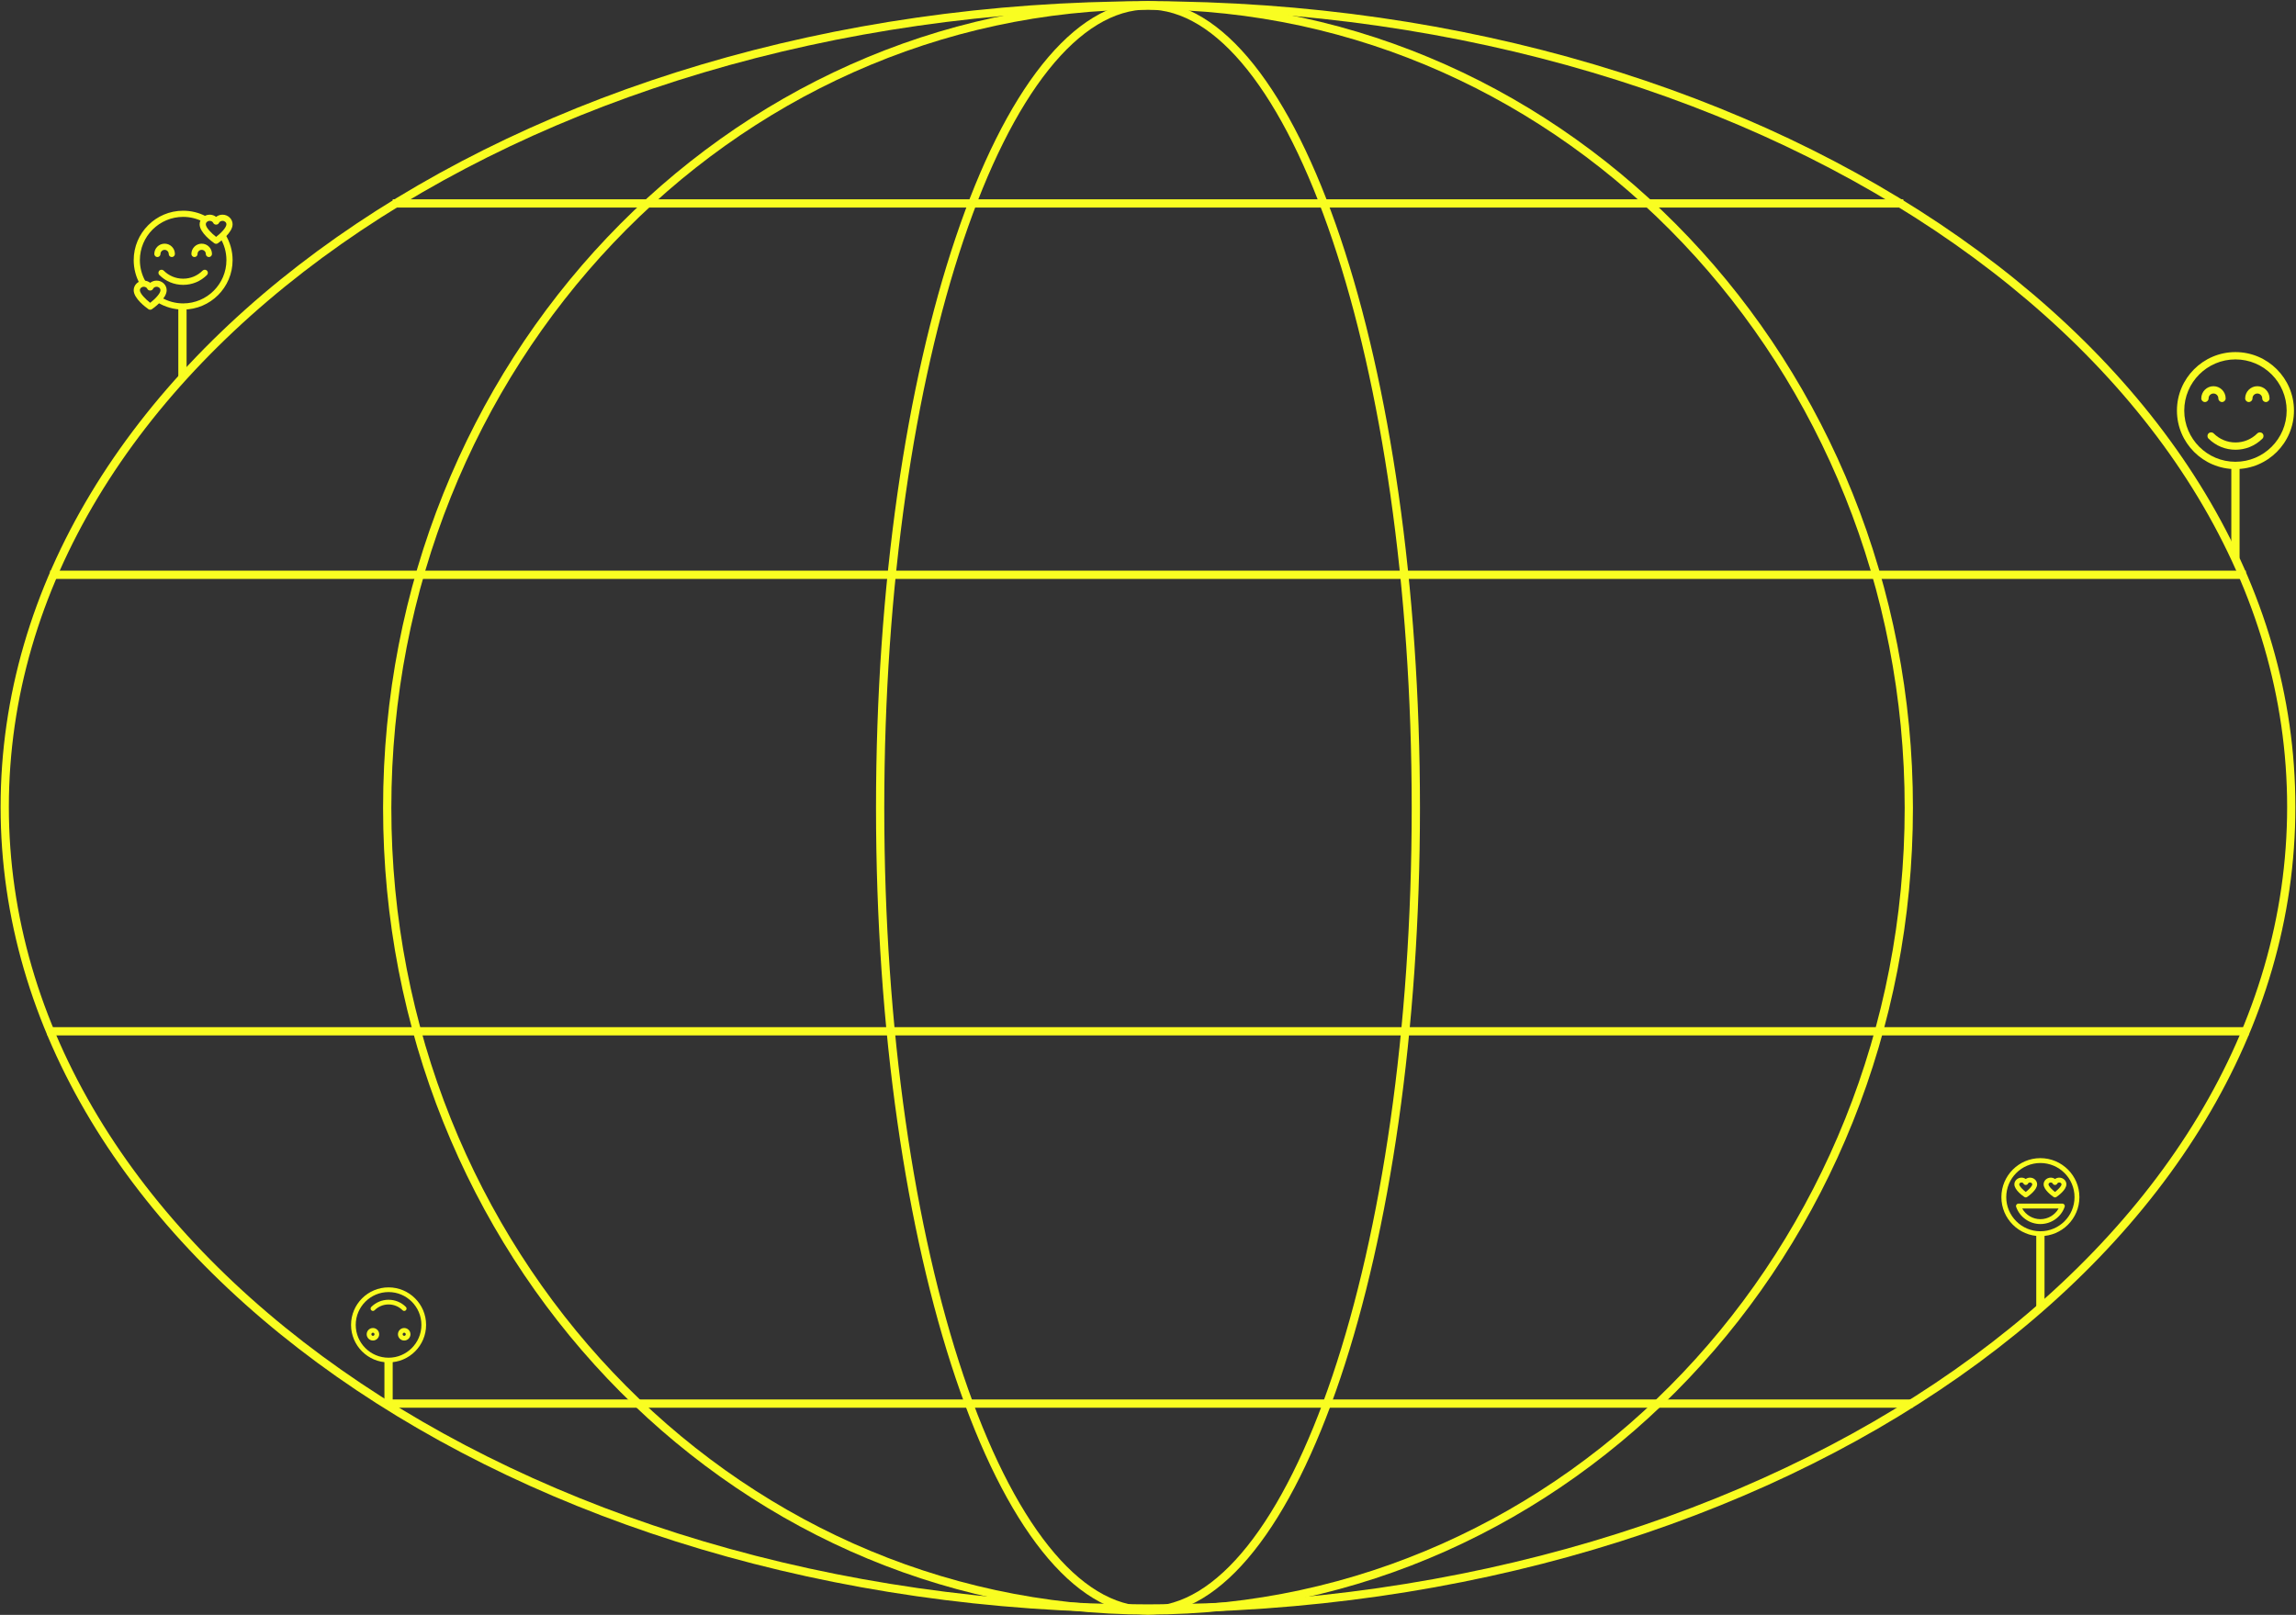 <?xml version="1.0" encoding="UTF-8"?> <svg xmlns="http://www.w3.org/2000/svg" width="678" height="477" viewBox="0 0 678 477" fill="none"><rect x="0" y="0" width="678" height="477" fill="#333333" stroke="none"/> <path d="M676.601 238.353C676.601 303.566 638.97 362.728 577.88 405.636C516.794 448.543 432.34 475.119 338.998 475.119C245.655 475.119 161.201 448.543 100.115 405.636C39.025 362.728 1.395 303.566 1.395 238.353C1.395 173.14 39.025 113.978 100.115 71.069C161.201 28.163 245.655 1.586 338.998 1.586C432.34 1.586 516.794 28.163 577.88 71.069C638.97 113.978 676.601 173.14 676.601 238.353Z" stroke="#F9FD21" stroke-width="2.438"></path> <path d="M563.665 238.639C563.665 369.623 463.019 475.693 339.002 475.693C214.985 475.693 114.34 369.623 114.34 238.639C114.34 107.656 214.985 1.586 339.002 1.586C463.019 1.586 563.665 107.656 563.665 238.639Z" stroke="#F9FD21" stroke-width="2.438"></path> <path d="M418.091 238.639C418.091 304.341 409.113 363.771 394.632 406.734C387.389 428.222 378.792 445.523 369.305 457.427C359.809 469.344 349.558 475.693 338.997 475.693C328.436 475.693 318.185 469.344 308.688 457.427C299.202 445.523 290.604 428.222 283.362 406.734C268.88 363.771 259.902 304.341 259.902 238.639C259.902 172.938 268.88 113.508 283.362 70.545C290.604 49.057 299.202 31.756 308.688 19.851C318.185 7.935 328.436 1.586 338.997 1.586C349.558 1.586 359.809 7.935 369.305 19.851C378.792 31.756 387.389 49.057 394.632 70.545C409.113 113.508 418.091 172.938 418.091 238.639Z" stroke="#F9FD21" stroke-width="2.438"></path> <path d="M562.036 60.088L115.961 60.088" stroke="#F9FD21" stroke-width="2.438"></path> <path d="M663.194 169.779L14.801 169.778" stroke="#F9FD21" stroke-width="2.438"></path> <path d="M564.879 414.594H113.744" stroke="#F9FD21" stroke-width="2.438"></path> <path d="M660.117 164.804L660.117 137.119" stroke="#F9FD21" stroke-width="2.438"></path> <path d="M114.74 414.594L114.74 401.814" stroke="#F9FD21" stroke-width="2.438"></path> <path d="M53.877 111.199L53.877 91.039" stroke="#F9FD21" stroke-width="2.438"></path> <path d="M602.518 386.239L602.518 364.639" stroke="#F9FD21" stroke-width="2.438"></path> <path d="M664.016 304.622L13.98 304.622" stroke="#F9FD21" stroke-width="2.438"></path> <path d="M660.12 138.56C650.591 138.56 642.84 130.808 642.84 121.28C642.84 111.752 650.591 104 660.12 104C669.648 104 677.4 111.752 677.4 121.28C677.4 130.808 669.648 138.56 660.12 138.56ZM660.12 106.16C651.782 106.16 645 112.942 645 121.28C645 129.618 651.782 136.4 660.12 136.4C668.457 136.4 675.24 129.618 675.24 121.28C675.24 112.942 668.457 106.16 660.12 106.16Z" fill="#F9FD21"></path> <path d="M656.149 118.756C655.553 118.756 655.069 118.272 655.069 117.676C655.069 116.882 654.424 116.236 653.629 116.236C652.834 116.236 652.189 116.882 652.189 117.676C652.189 118.272 651.705 118.756 651.109 118.756C650.513 118.756 650.029 118.272 650.029 117.676C650.029 115.691 651.644 114.076 653.629 114.076C655.615 114.076 657.229 115.691 657.229 117.676C657.229 118.272 656.745 118.756 656.149 118.756Z" fill="#F9FD21"></path> <path d="M669.108 118.756C668.512 118.756 668.028 118.272 668.028 117.676C668.028 116.882 667.383 116.236 666.588 116.236C665.793 116.236 665.148 116.882 665.148 117.676C665.148 118.272 664.664 118.756 664.068 118.756C663.472 118.756 662.988 118.272 662.988 117.676C662.988 115.691 664.603 114.076 666.588 114.076C668.574 114.076 670.188 115.691 670.188 117.676C670.188 118.272 669.704 118.756 669.108 118.756Z" fill="#F9FD21"></path> <path d="M660.131 132.847C657.247 132.847 654.363 131.75 652.168 129.554C651.746 129.132 651.746 128.448 652.168 128.026C652.59 127.604 653.274 127.604 653.696 128.026C655.415 129.745 657.7 130.693 660.133 130.693C662.565 130.693 664.849 129.745 666.569 128.026C666.991 127.604 667.675 127.604 668.097 128.026C668.519 128.448 668.519 129.132 668.097 129.554C665.9 131.75 663.016 132.847 660.131 132.847Z" fill="#F9FD21"></path> <path d="M42.096 84.348C41.774 84.348 41.463 84.179 41.296 83.879C40.11 81.737 39.48 79.303 39.48 76.841C39.48 68.79 46.031 62.239 54.083 62.239C56.43 62.239 58.758 62.811 60.816 63.892C61.262 64.127 61.434 64.678 61.199 65.124C60.967 65.571 60.415 65.744 59.966 65.508C58.169 64.564 56.136 64.064 54.083 64.064C47.037 64.064 41.306 69.796 41.306 76.841C41.306 78.994 41.855 81.121 42.894 82.994C43.137 83.434 42.978 83.991 42.538 84.235C42.397 84.312 42.245 84.348 42.096 84.348Z" fill="#F9FD21"></path> <path d="M54.084 91.444C51.379 91.444 48.739 90.697 46.452 89.284C46.022 89.02 45.889 88.457 46.153 88.028C46.419 87.601 46.982 87.466 47.409 87.731C49.41 88.965 51.718 89.619 54.084 89.619C61.129 89.619 66.861 83.887 66.861 76.842C66.861 74.472 66.208 72.169 64.973 70.18C64.708 69.752 64.841 69.19 65.268 68.924C65.696 68.656 66.258 68.79 66.523 69.218C67.939 71.495 68.686 74.132 68.686 76.842C68.686 84.894 62.136 91.444 54.084 91.444Z" fill="#F9FD21"></path> <path d="M50.738 75.93C50.234 75.93 49.825 75.521 49.825 75.017C49.825 74.346 49.28 73.8 48.608 73.8C47.937 73.8 47.392 74.346 47.392 75.017C47.392 75.521 46.983 75.93 46.479 75.93C45.975 75.93 45.566 75.521 45.566 75.017C45.566 73.34 46.931 71.975 48.608 71.975C50.287 71.975 51.651 73.34 51.651 75.017C51.651 75.521 51.242 75.93 50.738 75.93Z" fill="#F9FD21"></path> <path d="M61.685 75.93C61.181 75.93 60.773 75.521 60.773 75.017C60.773 74.346 60.227 73.8 59.556 73.8C58.884 73.8 58.339 74.346 58.339 75.017C58.339 75.521 57.93 75.93 57.426 75.93C56.922 75.93 56.514 75.521 56.514 75.017C56.514 73.34 57.878 71.975 59.556 71.975C61.234 71.975 62.598 73.34 62.598 75.017C62.598 75.521 62.189 75.93 61.685 75.93Z" fill="#F9FD21"></path> <path d="M54.082 84.142C51.425 84.142 48.928 83.108 47.049 81.228C46.692 80.872 46.692 80.294 47.049 79.937C47.405 79.581 47.983 79.581 48.34 79.937C49.873 81.473 51.912 82.317 54.082 82.317C56.252 82.317 58.291 81.473 59.826 79.938C60.182 79.582 60.76 79.582 61.117 79.938C61.473 80.295 61.473 80.873 61.117 81.229C59.237 83.108 56.74 84.142 54.082 84.142Z" fill="#F9FD21"></path> <path d="M63.817 72.018C63.634 72.018 63.452 71.963 63.293 71.854C62.569 71.346 58.949 68.697 58.949 66.255C58.949 64.688 60.284 63.413 61.924 63.413C62.629 63.413 63.293 63.651 63.817 64.06C64.34 63.651 65.004 63.413 65.709 63.413C67.349 63.412 68.684 64.688 68.684 66.255C68.684 68.697 65.064 71.347 64.34 71.854C64.182 71.963 63.999 72.018 63.817 72.018ZM61.924 65.237C61.29 65.237 60.775 65.694 60.775 66.254C60.775 67.227 62.438 68.903 63.817 69.971C65.22 68.888 66.859 67.238 66.859 66.254C66.859 65.694 66.343 65.237 65.709 65.237C65.239 65.237 64.822 65.484 64.645 65.867C64.346 66.512 63.288 66.512 62.989 65.867C62.812 65.484 62.394 65.237 61.924 65.237Z" fill="#F9FD21"></path> <path d="M44.348 91.487C44.165 91.487 43.983 91.433 43.825 91.323C43.101 90.816 39.48 88.167 39.48 85.724C39.48 84.157 40.815 82.883 42.456 82.883C43.16 82.883 43.825 83.12 44.348 83.529C44.871 83.12 45.535 82.883 46.24 82.883C47.88 82.882 49.215 84.157 49.215 85.724C49.215 88.167 45.595 90.817 44.871 91.323C44.713 91.433 44.53 91.487 44.348 91.487ZM42.456 84.707C41.822 84.707 41.306 85.163 41.306 85.723C41.306 86.697 42.969 88.372 44.348 89.441C45.751 88.358 47.39 86.708 47.39 85.723C47.39 85.163 46.874 84.707 46.24 84.707C45.77 84.707 45.353 84.954 45.177 85.336C44.877 85.981 43.82 85.981 43.52 85.336C43.343 84.954 42.925 84.707 42.456 84.707Z" fill="#F9FD21"></path> <path d="M114.743 402.428C108.633 402.428 103.662 397.457 103.662 391.347C103.662 385.236 108.633 380.266 114.743 380.266C120.854 380.266 125.825 385.236 125.825 391.347C125.825 397.457 120.854 402.428 114.743 402.428ZM114.743 381.651C109.397 381.651 105.047 386 105.047 391.347C105.047 396.694 109.397 401.043 114.743 401.043C120.09 401.043 124.439 396.694 124.439 391.347C124.439 386 120.09 381.651 114.743 381.651Z" fill="#F9FD21"></path> <path d="M119.359 395.965C118.34 395.965 117.512 395.136 117.512 394.118C117.512 393.099 118.34 392.271 119.359 392.271C120.377 392.271 121.205 393.099 121.205 394.118C121.205 395.136 120.377 395.965 119.359 395.965ZM119.359 393.656C119.104 393.656 118.897 393.863 118.897 394.118C118.897 394.372 119.104 394.579 119.359 394.579C119.613 394.579 119.82 394.372 119.82 394.118C119.82 393.863 119.613 393.656 119.359 393.656Z" fill="#F9FD21"></path> <path d="M110.126 395.965C109.108 395.965 108.279 395.136 108.279 394.118C108.279 393.099 109.108 392.271 110.126 392.271C111.145 392.271 111.973 393.099 111.973 394.118C111.973 395.136 111.145 395.965 110.126 395.965ZM110.126 393.656C109.871 393.656 109.664 393.863 109.664 394.118C109.664 394.372 109.871 394.579 110.126 394.579C110.381 394.579 110.588 394.372 110.588 394.118C110.588 393.863 110.381 393.656 110.126 393.656Z" fill="#F9FD21"></path> <path d="M119.361 387.225C119.184 387.225 119.007 387.157 118.872 387.022C117.769 385.919 116.303 385.311 114.744 385.311C113.185 385.311 111.719 385.919 110.616 387.022C110.346 387.292 109.907 387.292 109.637 387.022C109.366 386.751 109.366 386.312 109.637 386.042C111.001 384.678 112.815 383.926 114.744 383.926C116.673 383.926 118.487 384.677 119.851 386.042C120.121 386.312 120.121 386.751 119.851 387.022C119.716 387.156 119.539 387.225 119.361 387.225Z" fill="#F9FD21"></path> <path d="M602.52 365.132C596.168 365.132 591 359.964 591 353.612C591 347.259 596.168 342.092 602.52 342.092C608.872 342.092 614.04 347.259 614.04 353.612C614.04 359.964 608.872 365.132 602.52 365.132ZM602.52 343.532C596.962 343.532 592.44 348.053 592.44 353.612C592.44 359.17 596.962 363.692 602.52 363.692C608.078 363.692 612.6 359.17 612.6 353.612C612.6 348.053 608.078 343.532 602.52 343.532Z" fill="#F9FD21"></path> <path d="M602.52 361.56C599.301 361.56 596.424 359.522 595.36 356.489C595.284 356.269 595.318 356.026 595.454 355.835C595.588 355.645 595.807 355.531 596.04 355.531H609C609.233 355.531 609.452 355.645 609.587 355.835C609.722 356.025 609.757 356.269 609.68 356.489C608.616 359.523 605.739 361.56 602.52 361.56ZM597.151 356.971C598.221 358.889 600.268 360.12 602.52 360.12C604.772 360.12 606.819 358.889 607.889 356.971H597.151Z" fill="#F9FD21"></path> <path d="M606.837 353.691C606.695 353.691 606.554 353.65 606.432 353.568C605.938 353.233 603.477 351.478 603.477 349.824C603.477 348.736 604.417 347.852 605.574 347.852C606.039 347.852 606.479 347.996 606.837 348.249C607.194 347.996 607.634 347.852 608.099 347.852C609.256 347.852 610.197 348.736 610.197 349.824C610.197 351.478 607.735 353.233 607.241 353.568C607.119 353.651 606.978 353.691 606.837 353.691ZM605.574 349.292C605.218 349.292 604.917 349.536 604.917 349.824C604.917 350.373 605.932 351.39 606.837 352.083C607.741 351.39 608.757 350.374 608.757 349.824C608.757 349.536 608.456 349.292 608.099 349.292C607.83 349.292 607.583 349.429 607.486 349.633C607.247 350.134 606.425 350.134 606.186 349.633C606.09 349.429 605.843 349.292 605.574 349.292Z" fill="#F9FD21"></path> <path d="M598.196 353.691C598.055 353.691 597.914 353.65 597.792 353.568C597.297 353.233 594.836 351.478 594.836 349.824C594.836 348.736 595.777 347.852 596.934 347.852C597.398 347.852 597.839 347.996 598.196 348.249C598.553 347.996 598.994 347.852 599.458 347.852C600.615 347.852 601.556 348.736 601.556 349.824C601.556 351.478 599.094 353.233 598.6 353.568C598.478 353.651 598.337 353.691 598.196 353.691ZM596.934 349.292C596.576 349.292 596.276 349.536 596.276 349.824C596.276 350.373 597.292 351.39 598.196 352.083C599.1 351.39 600.116 350.374 600.116 349.824C600.116 349.536 599.815 349.292 599.458 349.292C599.19 349.292 598.943 349.429 598.845 349.633C598.607 350.134 597.784 350.134 597.545 349.633C597.449 349.429 597.202 349.292 596.934 349.292Z" fill="#F9FD21"></path> </svg> 